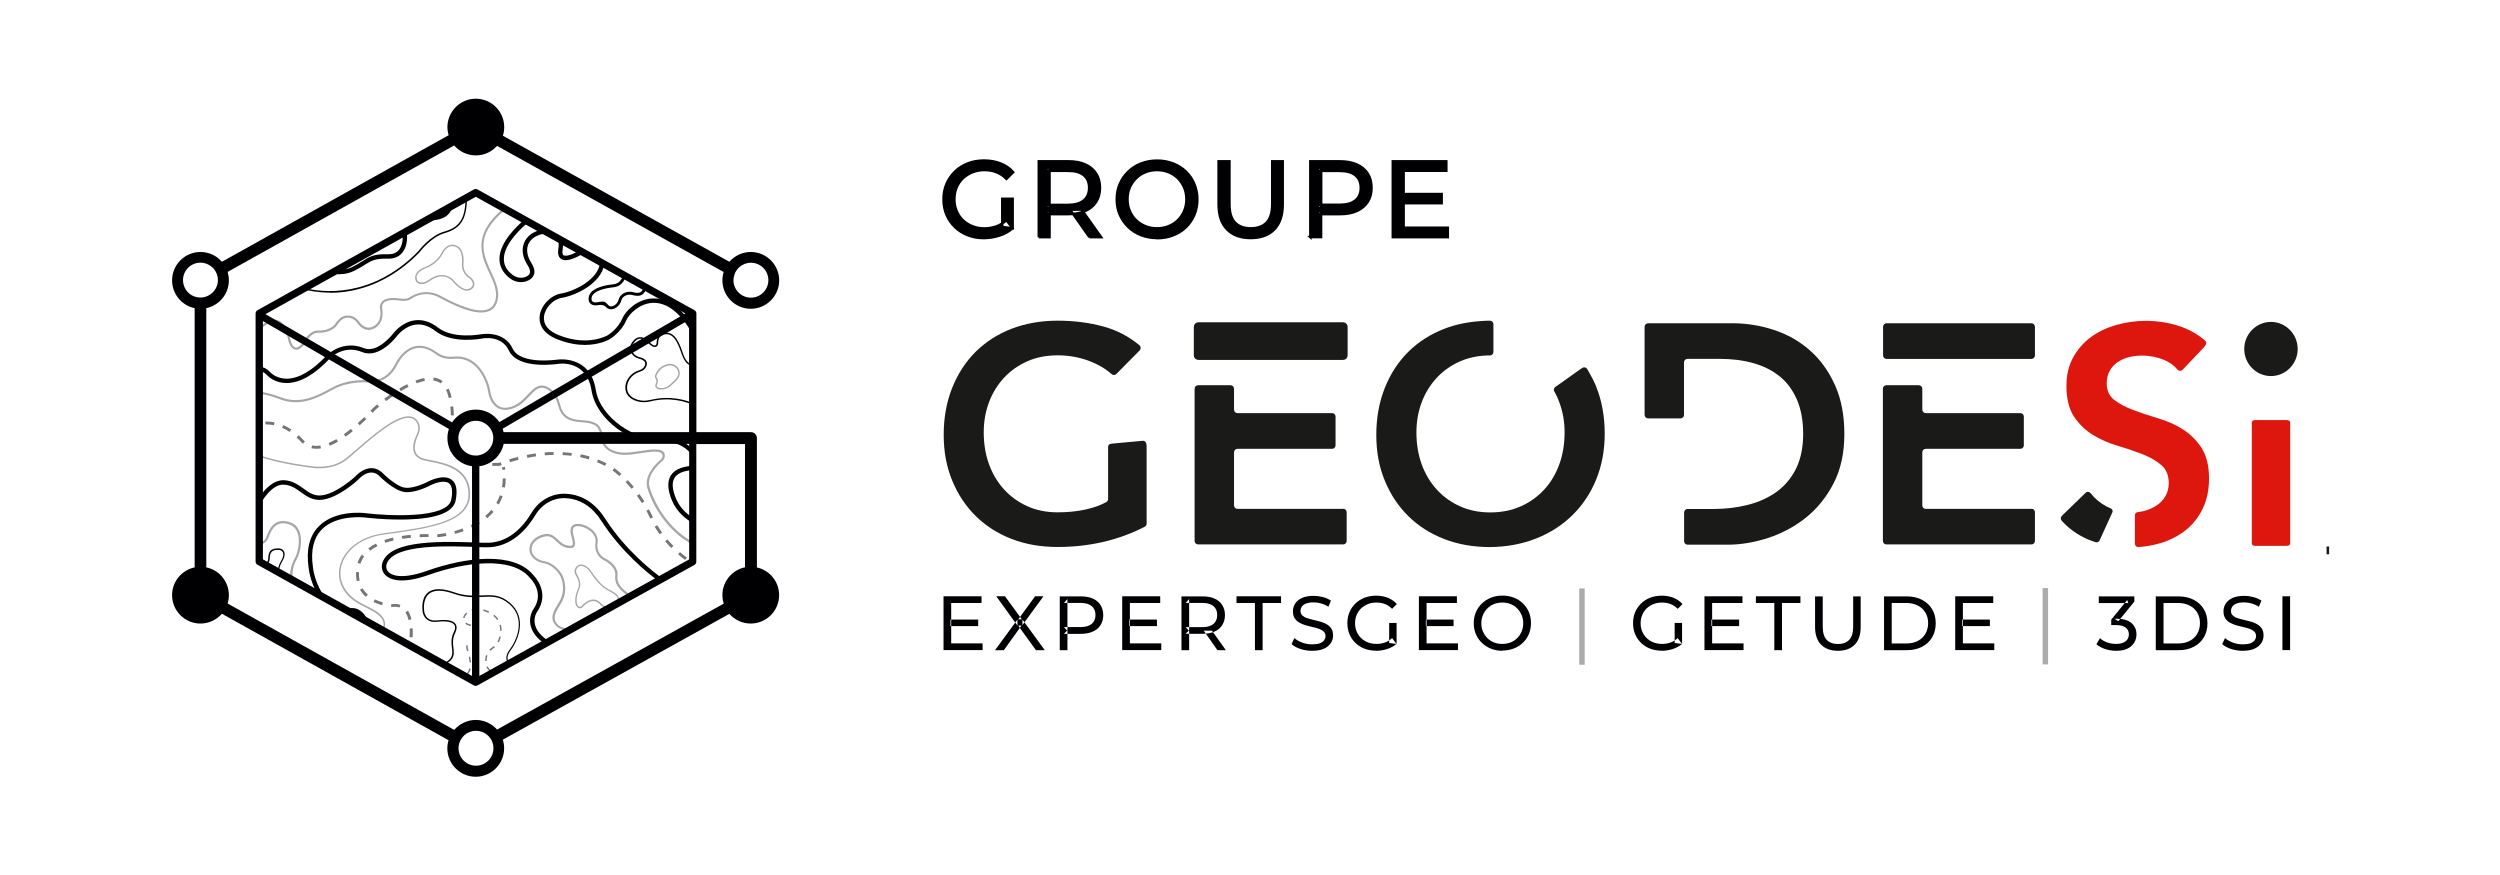 <?xml version="1.0" encoding="UTF-8"?>
<svg id="Plan_1" data-name="Plan 1" xmlns="http://www.w3.org/2000/svg" viewBox="0 0 283.46 99.21">
  <defs>
    <style>
      .cls-1, .cls-2, .cls-3, .cls-4, .cls-5, .cls-6, .cls-7, .cls-8 {
        fill-rule: evenodd;
      }

      .cls-1, .cls-4 {
        fill: #1a1a18;
      }

      .cls-9, .cls-5, .cls-6 {
        fill: #000003;
      }

      .cls-2 {
        fill: #757575;
      }

      .cls-3 {
        fill: #de170e;
      }

      .cls-4 {
        stroke-width: .22px;
      }

      .cls-4, .cls-5, .cls-10 {
        stroke-miterlimit: 10;
      }

      .cls-4, .cls-10 {
        stroke: #1a1a18;
      }

      .cls-5 {
        stroke: #000003;
        stroke-width: .28px;
      }

      .cls-10 {
        fill: none;
        stroke-width: .29px;
      }

      .cls-7 {
        fill: #000002;
      }

      .cls-11 {
        fill: #aaabab;
      }

      .cls-8 {
        fill: #a6a6a7;
      }
    </style>
  </defs>
  <path class="cls-7" d="M78.52,59.28c-.76-.43-1.79-1.22-2.34-2.56-.49-1.17-.53-2.1-.14-2.77.56-.94,1.79-1.07,2.38-1.14.04,0,.08-.01.11-.02v.51s-.04,0-.06,0c-.51.06-1.57.17-2,.9-.31.52-.25,1.31.17,2.32.44,1.06,1.23,1.75,1.88,2.17v.59h0ZM78.53,51.68c-.48-.67-1.61-1.78-3.68-1.52-2.93.38-7.23-2.42-7.78-5.89-.54-3.45-3.6-3.04-3.73-3.02-.19.03-4.61.7-5.65-1.52-.83-1.75-2.91-1.37-3-1.35-.14.03-3.39.65-5.31-.84-.75-.58-1.52-.83-2.26-.73-1.24.16-2.06,1.23-2.07,1.24-.08.11-2.02,2.68-3.98,1.87-2.08-.86-3.57.62-3.63.68-1.74,1.86-3.39,2.81-4.9,2.83-.01,0-.03,0-.04,0-1.22,0-1.97-.62-2.23-.9-.33-.34-.64-.46-.88-.48v-.5c.37.03.8.19,1.23.64.22.23.87.76,1.91.75,1.37-.02,2.9-.92,4.54-2.67.02-.02,1.78-1.78,4.18-.8,1.59.65,3.37-1.69,3.38-1.71.04-.05.95-1.24,2.4-1.44.89-.12,1.78.16,2.64.83,1.74,1.35,4.88.75,4.91.75.03,0,2.55-.48,3.55,1.63.89,1.88,5.08,1.24,5.12,1.24.04,0,3.69-.52,4.3,3.43.5,3.17,4.55,5.81,7.22,5.47,1.86-.24,3.06.54,3.75,1.26v.76Z"/>
  <path class="cls-8" d="M78.51,61.74c-2.82-1.52-4.5-4.33-5.11-6.4-.41-1.4.93-2.73,1.52-3.24.17-.14.24-.35.19-.53-.15-.54-1.33-.36-2.48-.18-.71.11-1.44.22-2.01.18-2.4-.16-2.49-1.86-2.49-1.88,0-.01-.03-1.18-.76-1.52-.47-.22-.89-.25-1.34-.28-.37-.03-.76-.05-1.21-.19-1.16-.35-1.4-1.22-1.58-1.86-.04-.15-.08-.29-.13-.41-.21-.53-.53-.95-.94-1.21-.92-.6-1.44-.06-2.15.7-.47.5-1.01,1.07-1.77,1.36-.72.27-1.34.26-1.84-.03-.86-.51-1.03-1.66-1.04-1.71-.18-1.38-1.35-4.13-3.88-3.86-1.39.15-2.13-.56-2.17-.59-.77-.56-1.53-.76-2.24-.59-1.14.28-1.82,1.41-2.06,1.89-1.16,2.32-3.32,1.98-3.35,1.98-.01,0-2.08-.23-4.02.85-1.78,1-3.71,1.9-5.91,1.05-.99-.38-1.83-.56-2.37-.64v-.25c.55.08,1.42.26,2.46.66,2.1.82,3.97-.06,5.7-1.03,2.02-1.13,4.1-.89,4.18-.88.09.01,2.01.31,3.09-1.84.25-.51.98-1.72,2.22-2.02.78-.19,1.61.03,2.46.64.02.02.72.66,1.98.53,2.71-.3,3.97,2.62,4.15,4.07,0,0,.17,1.08.92,1.53.43.25.98.26,1.62.01.71-.27,1.23-.82,1.68-1.3.7-.75,1.37-1.45,2.47-.74.45.3.81.76,1.04,1.33.05.13.09.28.14.44.17.62.38,1.38,1.41,1.69.42.13.79.15,1.15.18.47.03.91.06,1.43.3.88.41.91,1.69.91,1.74,0,.06.09,1.49,2.26,1.63.55.03,1.26-.07,1.96-.18,1.32-.2,2.56-.4,2.76.36.07.27-.03.58-.27.78-.56.47-1.81,1.72-1.44,2.98.13.45,1.32,4.21,4.87,6.18v.28Z"/>
  <path class="cls-2" d="M47.23,43.46l-.12-.31c.35-.13.69-.23,1-.29l.06.33c-.29.05-.61.15-.95.27h0ZM49.99,43.48c-.24-.18-.53-.29-.86-.34l.04-.33c.38.05.73.18,1.01.4l-.2.27h0ZM45.44,44.35l-.17-.29c.31-.19.61-.35.9-.5l.15.3c-.28.14-.58.31-.88.49h0ZM50.88,45.13c-.03-.11-.05-.21-.08-.32-.06-.22-.14-.42-.23-.6l.3-.15c.1.2.18.42.25.66.03.11.06.22.09.33l-.32.08h0ZM43.77,45.48l-.2-.27c.28-.21.56-.41.83-.6l.19.28c-.27.18-.54.38-.82.59h0ZM42.25,46.8l-.24-.23c.18-.19.29-.31.32-.35h.03s0-.02,0-.02c0,0,.15-.14.41-.35l.21.26c-.22.19-.37.31-.4.34-.04.04-.15.17-.32.35h0ZM51.12,47.11c0-.34-.03-.67-.06-1l.33-.04c.04.33.06.68.07,1.03h-.33ZM31.06,48.21c-.3-.06-.6-.09-.9-.09h-.07s0-.33,0-.33h.07c.32,0,.65.03.97.1l-.07.33h0ZM40.78,48.23l-.22-.25c.25-.22.49-.45.74-.69l.23.24c-.25.24-.5.48-.75.7h0ZM32.85,48.98c-.28-.19-.57-.35-.86-.47l.13-.31c.31.13.62.3.91.5l-.19.28h0ZM51.34,49.14l-.33-.03v-.13c.04-.28.07-.57.09-.88l.33.02c-.02.31-.05.61-.07.89v.13h-.01ZM39.18,49.51l-.19-.27c.26-.19.53-.39.8-.61l.21.26c-.27.22-.55.43-.82.62h0ZM34.35,50.31c-.06-.05-.11-.11-.17-.16-.18-.2-.37-.38-.55-.55l.22-.25c.19.17.39.37.58.57.05.05.09.1.14.14l-.22.25h0ZM37.39,50.54l-.13-.31c.28-.12.58-.27.89-.44l.17.29c-.32.19-.63.34-.93.46h0ZM35.87,50.88c-.19,0-.38-.02-.56-.06l.08-.32c.28.07.6.07.94.01l.06.33c-.18.03-.35.04-.52.04h0ZM51.1,51.2c-.11-.28-.16-.6-.16-1.02v-.04h.33v.04c0,.37.04.66.13.9l-.31.12h0ZM61.78,51.63l-.03-.33c.35-.03.69-.05,1.02-.05v.33c-.32,0-.66.02-1,.05h0ZM64.79,51.68c-.32-.04-.66-.07-1-.08l.02-.33c.35.02.69.05,1.02.09l-.04.33h0ZM59.79,51.91l-.06-.33c.34-.07.68-.12,1.01-.17l.05.33c-.33.05-.66.1-.99.17h0ZM66.75,52.08c-.31-.09-.64-.17-.97-.24l.07-.33c.34.07.68.15,1,.25l-.09.32h0ZM57.83,52.4l-.1-.32c.32-.1.65-.19.99-.27l.08.32c-.33.08-.65.17-.97.27h0ZM52.76,52.47c-.4-.11-.72-.25-.98-.42l.19-.28c.23.15.52.28.88.38l-.09.32h0ZM54.8,52.77c-.37-.02-.71-.06-1.02-.1l.04-.33c.3.04.63.07,1,.1l-.02.33h0ZM68.6,52.82c-.29-.15-.6-.29-.91-.41l.12-.31c.32.13.64.27.94.43l-.15.3h0ZM56.59,52.82c-.27,0-.53,0-.77,0v-.33c.24,0,.48,0,.74,0,.04-.01.11-.04.21-.08l.12.31c-.15.06-.23.09-.23.09h-.06ZM70.22,53.97c-.33-.29-.6-.51-.77-.63l.2-.27c.18.13.46.35.8.65l-.22.25h0ZM71.61,55.42c-.21-.26-.44-.51-.67-.75l.24-.23c.23.24.46.5.68.77l-.26.21h0ZM72.78,57.04c-.18-.28-.37-.56-.56-.83l.27-.2c.2.28.39.56.57.85l-.28.18h0ZM73.74,58.81l-.07-.15c-.12-.26-.25-.51-.38-.75l.29-.16c.13.25.27.51.39.77l.07.14-.3.14h0ZM74.79,60.58c-.2-.28-.39-.57-.56-.86l.29-.17c.17.28.36.57.55.84l-.27.19h0ZM76.12,62.14c-.24-.24-.47-.5-.7-.76l.25-.22c.22.25.44.5.68.74l-.24.24h0ZM77.68,63.49c-.27-.2-.54-.42-.8-.64l.22-.25c.25.22.52.43.78.62l-.2.27Z"/>
  <path class="cls-8" d="M43.36,71.47c.14-.34.17-.65.1-.93-.19-.77-1.12-1.23-2.01-1.68-.28-.14-.54-.27-.79-.41-1.67-.96-2.48-2.49-2.17-4.08.39-2,2.34-3.53,4.96-3.9l.53-.07c4.77-.66,9.27-1.29,9.14-4.51-.11-2.72-2.78-3.24-4.38-3.55-.37-.07-.68-.13-.9-.21-.43-.15-.73-.41-.88-.77-.28-.68.02-1.55.32-2.17.22-.46.19-1.01-.09-1.39-.18-.25-.42-.38-.73-.42-1.47-.16-4.05,2.06-5.92,3.69-.48.41-.89.77-1.24,1.05-1.65,1.31-3.91.93-3.93.92-.03,0-3.55-.41-6-1.27v-.18c2.44.87,5.99,1.28,6.03,1.28.03,0,2.21.38,3.8-.89.34-.27.75-.63,1.23-1.04,1.9-1.64,4.5-3.9,6.05-3.73.35.04.64.2.85.49.32.44.36,1.03.11,1.56-.23.48-.58,1.38-.31,2.03.13.31.39.54.78.67.21.07.52.13.88.2,1.64.32,4.4.85,4.51,3.7.13,3.37-4.44,4.01-9.29,4.68l-.53.07c-2.55.36-4.45,1.84-4.82,3.77-.3,1.52.49,2.98,2.09,3.9.24.14.5.27.78.41.93.46,1.89.94,2.1,1.79.08.32.04.67-.11,1.05l-.15-.08Z"/>
  <path class="cls-8" d="M33.58,39.65s-.09,0-.13-.01c-.59-.14-.79-1.13-.79-1.17,0-.02-.17-1.23-1.01-1.81-.69-.48-1.59.16-2.26.81v-.35c.71-.65,1.63-1.2,2.4-.67.93.65,1.1,1.92,1.11,1.98.05.24.25.88.6.97.24.05.55-.16.9-.62.01-.03.63-1.3,1.61-1.3,0,0,.02,0,.03,0,1.51.04,1.99-.77,2.01-.81,0,0,.16-.28.45-.54.3-.27.7-.4,1.11-.35.42.05.8.27,1.05.62.32.45.84.93,1.5.68,1.29-.5.94-2.02.93-2.08,0-.02-.1-.45.22-.8.35-.38,1.02-.5,2.01-.36.86.12,1.14-.13,1.14-.13.03-.02,1.59-1.2,3.51-.16,2.67,1.46,4.52,1.95,5.49,1.45.44-.22.69-.64.77-1.28.11-.88-.3-1.78-.74-2.73-.94-2.05-2-4.37,1.61-7.38l.23.13c-3.56,2.92-2.57,5.06-1.62,7.14.45.98.88,1.92.76,2.86-.09.72-.39,1.22-.9,1.48-1.06.54-2.93.07-5.72-1.46-1.77-.97-3.17.08-3.23.13-.02.02-.36.33-1.34.19-1.12-.16-1.59.06-1.79.28-.23.25-.16.57-.16.58,0,.02.42,1.8-1.08,2.38-.64.25-1.27-.02-1.8-.77-.2-.29-.52-.48-.87-.52-.34-.04-.66.06-.91.29-.26.23-.4.47-.4.48-.02.04-.57.97-2.23.93,0,0-.01,0-.02,0-.82,0-1.39,1.17-1.4,1.18-.38.5-.72.75-1.03.75Z"/>
  <path class="cls-6" d="M37.43,33.18c-1.38,0-2.47-.23-3.1-.39l.21-.12c1.96.48,7.58,1.22,12.87-4.16.05-.06,1.34-1.8,2.96-2.25,1.88-.53,2.37-1.63,2.42-3.77l.17-.09c-.05,2.26-.55,3.47-2.54,4.03-1.56.44-2.86,2.18-2.87,2.2-3.45,3.52-7.02,4.41-9.4,4.55-.25.01-.49.02-.72.02Z"/>
  <path class="cls-7" d="M38.53,31.1c-.37,0-.69-.05-.97-.12l.71-.4c.5.04,1.11-.02,1.72-.33.46-.23.8-.45,1.1-.64.79-.5,1.32-.84,2.91-.78.52.01.92-.14,1.21-.47.36-.41.51-1.09.43-1.9l.47-.26c.15,1.05-.04,1.92-.53,2.49-.38.44-.94.66-1.6.64-1.44-.05-1.89.24-2.63.7-.31.2-.66.42-1.15.66-.6.3-1.18.4-1.69.4h0ZM49.23,24.46c.42-.05.88-.17,1.2-.47.11-.1.19-.21.26-.34l.62-.35c-.06.43-.24.78-.54,1.06-.73.68-1.96.65-2.44.6l.9-.5Z"/>
  <path class="cls-7" d="M66.33,39.11c-.88,0-1.94-.16-3.14-.64-1.91-.76-2.07-1.98-2-2.63.13-1.2,1.25-2.37,2.43-2.56,1.42-.23,4.27-1.55,4.43-3.58l.47.26c-.36,2.2-3.27,3.56-4.83,3.81-.96.15-1.9,1.14-2.01,2.12-.1.9.48,1.63,1.68,2.11,3.31,1.33,5.51.03,5.53.02.01,0,1.16-.7,1.65-1.87.38-.91,1.7-2.22,3.42-2.31,1.18-.06,2.89.45,4.56,3.06v.98c-1.33-2.4-2.9-3.62-4.53-3.54-1.49.08-2.66,1.24-2.99,2-.56,1.32-1.8,2.08-1.86,2.11-.06.04-1.11.66-2.84.66h0ZM66.26,28.7c-.08.04-.17.08-.25.12-1.15.66-1.95.84-2.39.54-.29-.2-.4-.57-.32-1.1.08-.51.06-.93-.05-1.24l.58.32c.03.29.02.62-.04.99-.03.18-.05.51.1.61.2.13.78.06,1.83-.54l.53.29h0ZM62.2,26.44l-.74-.41c-.88.18-1.56.61-1.92,1.26-.45.8-.35,1.81.27,2.76.24.37.33.68.27.9-.04.16-.17.29-.38.4-.5.25-1.13.17-1.61-.21-.66-.51-.97-1.1-.96-1.8.02-1.74,2.09-3.58,2.8-4.17l-.47-.26c-.87.73-2.81,2.57-2.83,4.42-.01.85.38,1.59,1.15,2.2.63.5,1.47.6,2.14.26.34-.17.55-.41.64-.71.1-.37-.01-.81-.33-1.3-.51-.79-.6-1.61-.25-2.25.37-.65,1.18-1.04,2.22-1.09Z"/>
  <path class="cls-6" d="M69.28,35.07c-.21,0-.4-.08-.54-.23q-.32-.36-.96-.24c-.7.13-.97-.27-1.02-.49-.07-.32,0-.61.18-.87.51-.7,1.85-.93,2.61-1.01.72-.07,1-.65,1.11-1.08l.3.17c-.17.56-.57,1.17-1.38,1.25-1.19.12-2.06.44-2.37.87-.13.18-.17.38-.12.6,0,.03.1.33.64.23.77-.14.86-.12,1.27.35.13.15.32.13.43.1.28-.07.6-.32.71-.75.08-.29.26-.53.54-.7.34-.2.77-.25,1.17-.13.33.1.65.08.8-.03.16-.12.25-.28.26-.45,0-.09-.01-.19-.05-.29l.38.21s0,.06,0,.09c-.01.28-.15.52-.39.71-.36.27-.93.13-1.1.08-.32-.09-.65-.06-.91.1-.2.12-.33.29-.39.5-.15.56-.59.9-.96.98-.08.02-.15.03-.22.03Z"/>
  <path class="cls-8" d="M50.09,31.18c.86,0,1.36.61,1.36.62,0,.01.96,1.18,1.64.97.3-.09.48-.26.51-.49.04-.26-.12-.54-.4-.74-.97-.66-.83-1.63-.82-1.67,0-.01.18-1.49-.68-1.87-.9-.4-1.41.59-1.43.63-.02.04-.51,1.21-2.03,1.8-.53.21-.85.47-.96.79-.11.3.03.56.04.58.01.02.13.18.38.23.27.05.59-.06.95-.32.55-.4,1.03-.53,1.44-.53h0ZM52.93,32.96c-.74,0-1.57-1.01-1.61-1.06-.04-.05-.99-1.2-2.58-.05-.4.29-.77.41-1.08.35-.33-.06-.48-.29-.49-.3h0s-.19-.33-.05-.72c.13-.37.48-.67,1.06-.89,1.45-.57,1.93-1.7,1.94-1.72,0-.02.6-1.18,1.65-.72.97.43.79,1.98.78,2.05,0,.04-.13.91.75,1.51.34.23.53.58.48.9-.04.29-.27.52-.63.63-.07.02-.14.03-.21.03Z"/>
  <path class="cls-7" d="M41.03,70.17c-.12-.2-.28-.39-.51-.54-.26-.18-.51-.2-.78-.18l-.75-.42c.13,0,.25-.02.38-.04.43-.06.91-.13,1.43.22.56.37.82.92.94,1.35l-.71-.4h0ZM36.03,67.39c-.89-1.46-1.03-2.95-1.04-3.04-.29-2.01.09-3.58,1.14-4.66,1.86-1.91,5.12-1.53,5.26-1.51,2.58.32,9.36.67,9.78-1.54.13-.66.18-1.51-.27-1.85-.55-.41-1.68.02-2.07.22-.06.04-1.7.92-2.93.78-1.25-.14-2.88-1.81-2.95-1.88-.29-.24-.6-.36-.95-.33-.76.06-1.4.81-1.4.82-.11.11-2.28,2.09-4.13,2.27-1.02.09-1.7-.39-2.35-.86-.58-.42-1.12-.81-1.93-.86-1.34-.08-2.46,1.78-2.83,2.47v-.98c.6-.9,1.61-2.05,2.86-1.99.95.05,1.62.53,2.2.95.63.46,1.18.85,2.01.77,1.68-.16,3.8-2.09,3.82-2.11,0-.01.75-.89,1.72-.97.48-.04.93.12,1.33.46.03.03,1.59,1.64,2.66,1.75,1.08.12,2.63-.72,2.65-.73.07-.04,1.69-.86,2.6-.18.53.39.68,1.18.46,2.34-.26,1.34-2.1,2.07-5.48,2.17-2.43.07-4.84-.22-4.86-.23-.03,0-3.16-.36-4.85,1.37-.93.96-1.27,2.38-1,4.25,0,.04.21,2.13,1.6,3.69l-1.06-.59Z"/>
  <path class="cls-8" d="M32.95,65.67c-.1-.49-.11-1.35.5-2.42.28-.5.66-1.91.26-2.91-.19-.46-.53-.77-1-.91-1.49-.44-1.95.72-2.22,1.4-.04.1-.08.19-.11.26-.24.5-.69.66-1.01.71v-.25c.26-.04.6-.18.79-.57.03-.06.06-.15.1-.25.26-.67.81-2.05,2.52-1.55.55.16.95.52,1.16,1.05.44,1.08.03,2.59-.27,3.13-.67,1.19-.52,2.1-.41,2.47l-.3-.17Z"/>
  <path class="cls-6" d="M31.52,64.88c-.05-.32.03-.75.42-1.42.2-.34.24-.67.1-.89-.1-.15-.27-.23-.48-.22-.03,0-.06,0-.1,0-.32.01-.85.03-.87.89,0,.37-.12.62-.33.75-.07.04-.14.06-.21.07l-.31-.17c.14.03.3.03.43-.05.16-.09.24-.3.25-.61.02-1.01.7-1.04,1.03-1.05.03,0,.07,0,.09,0,.26-.02.5.09.63.29.17.27.13.66-.1,1.06-.44.74-.47,1.15-.36,1.45l-.2-.11Z"/>
  <path class="cls-2" d="M56.96,53.28c-.01-.1-.02-.19-.04-.29l.33-.05c.02.1.03.2.04.3l-.33.04h0ZM46.57,73.26l.09.05v-.04s-.09-.01-.09-.01h0ZM57.25,55.28l-.33-.06c.05-.31.08-.63.09-.97h.33c0,.35-.04.7-.09,1.02h0ZM56.56,57.2l-.29-.17c.16-.28.3-.57.41-.87l.31.11c-.12.32-.26.64-.43.93h0ZM55.23,58.76l-.21-.26c.25-.21.49-.44.69-.68l.25.22c-.22.25-.46.49-.73.72h0ZM53.51,59.85l-.14-.3c.3-.14.59-.3.86-.47l.18.28c-.28.17-.58.34-.9.49h0ZM51.6,60.54l-.09-.32c.32-.09.64-.19.94-.3l.11.31c-.31.11-.64.22-.97.3h0ZM47.59,60.91v-.33c.33-.02.65-.02.93-.02h.07v.33h-.07c-.27,0-.58,0-.93.02h0ZM49.6,60.91l-.03-.33c.13-.01.48-.05.98-.14l.06.33c-.51.1-.88.13-1.01.14h0ZM45.61,61.1l-.05-.33c.32-.05.66-.09,1-.12l.03.33c-.34.03-.67.07-.98.12h0ZM43.69,61.55l-.11-.32c.31-.1.64-.2.98-.28l.07.33c-.33.08-.65.17-.95.27h0ZM41.96,62.43l-.2-.26c.26-.2.55-.38.88-.54l.15.3c-.31.15-.58.32-.82.51h0ZM40.86,63.93l-.32-.1c.1-.33.26-.65.48-.93l.27.2c-.19.26-.33.54-.43.83h0ZM40.45,65.9c-.05-.25-.08-.51-.08-.79,0-.08,0-.16,0-.25l.33.02c0,.08,0,.16,0,.23,0,.25.02.49.07.72l-.33.07h0ZM41.49,67.68c-.27-.24-.5-.51-.67-.81l.29-.17c.16.27.36.51.6.72l-.22.25h0ZM43.32,68.62c-.35-.1-.67-.22-.97-.36l.15-.3c.28.14.58.25.91.34l-.09.32h0ZM45.29,68.88c-.23-.08-.49-.1-.79-.06-.03,0-.08,0-.16,0l.03-.33c.07,0,.12,0,.12.01.08-.01.18-.02.28-.02.23,0,.44.03.63.1l-.11.32h0ZM46.32,70.3c-.08-.35-.2-.64-.35-.87l.28-.19c.17.26.31.59.4.98l-.32.08h0ZM46.77,72.26l-.33-.02c.01-.19.02-.38.02-.58,0-.13,0-.27,0-.4l.33-.02c0,.14.01.28.01.42,0,.2,0,.4-.02.6Z"/>
  <path class="cls-6" d="M78.53,45.89c-.62-.28-2.45-.95-4.78-.38-.66.16-1.29.11-1.83-.13-.73-.32-1.08-.89-1.01-1.62.09-.82.71-1.52,1.6-1.79.29-.09.49-.26.6-.52.06-.16.06-.29,0-.4-.11-.21-.4-.31-.62-.37-.41-.1-.74-.34-.91-.66-.19-.35-.28-.89.35-1.51,0,0,.25-.27.65-.28.32-.02.64.15.96.48.26.26.47.42.64.46.06.01.12,0,.17-.04.06-.04.09-.11.09-.18,0-.31.06-1.03.72-1.18,1.02-.23,1.64.38,2.23,2.17.31.96.67,1.24.91,1.31.09.03.18.02.25.01v.17c-.09.01-.18.01-.29-.02-.41-.12-.75-.6-1.02-1.42-.64-1.94-1.28-2.23-2.03-2.06-.54.12-.59.75-.59,1.02,0,.12-.06.24-.15.32-.09.07-.21.09-.32.07-.2-.05-.44-.22-.72-.51-.28-.28-.55-.43-.82-.43h-.01c-.32,0-.53.22-.53.23-.45.44-.56.88-.32,1.31.15.28.45.49.81.57.26.06.6.19.73.46.08.16.08.34,0,.54-.12.31-.36.52-.7.62-.82.25-1.4.89-1.48,1.64-.07.67.24,1.16.91,1.45.51.23,1.11.27,1.73.12,2.3-.55,4.12.06,4.82.37v.18Z"/>
  <path class="cls-8" d="M75.87,41.44c-.49.07-1.13.34-1.44,1.18-.04.1.03.2.06.23.1.13.18.37,0,.77-.05.12-.03.21.07.28.29.19.99.11,1.33-.23.08-.08.18-.17.28-.26.22-.2.47-.42.62-.67.17-.29.15-.63-.04-.91-.2-.29-.54-.44-.88-.39h0ZM74.99,44.17c-.21,0-.4-.04-.52-.13-.17-.11-.22-.29-.13-.49.11-.26.12-.46.01-.6-.1-.12-.12-.27-.08-.39.33-.92,1.03-1.21,1.57-1.29.41-.06.81.12,1.05.46.23.34.24.74.05,1.09-.16.28-.42.51-.65.71-.1.09-.2.17-.27.25-.25.25-.66.38-1.02.38Z"/>
  <path class="cls-7" d="M61.78,73.01c-.9-.62-1.44-1.32-1.62-2.1-.23-1.02.28-1.77.3-1.8,1.35-1.92-.29-3.5-.36-3.57l-.02-.02c-2.06-2.52-7.46-1.76-11.46-.34-3.18,1.13-4.45.5-4.92.03-.39-.39-.51-.94-.32-1.46.94-2.62,6.97-2.38,11.38-2.21h.24c2.61.11,4.31-1.79,5.28-3.41.86-1.43,2.37-2.25,3.97-2.14,1.78.12,3.25,1.07,4.37,2.82,2.32,3.62,5.47,6.05,6.49,6.78l-.48.27c-1.2-.89-4.19-3.29-6.43-6.78-1.03-1.61-2.37-2.48-3.99-2.59-1.4-.1-2.74.63-3.5,1.9-.85,1.42-2.71,3.79-5.73,3.66h-.24c-4.01-.17-10.07-.4-10.89,1.87-.12.34-.05.69.2.94.31.31,1.37.93,4.4-.15,4.35-1.54,9.78-2.22,12.01.48.18.18,1.95,2.02.42,4.21-.02.02-.41.61-.22,1.41.16.7.71,1.35,1.62,1.92l-.49.27Z"/>
  <path class="cls-8" d="M64.5,71.49c-.55-.03-1.12-.16-1.48-.56-.77-.84-.22-1.71.21-2.4.07-.11.13-.21.19-.31.85-1.46.13-2.88.12-2.89,0-.01-.66-1.25-1.88-1.47-.97-.18-1.61-.78-1.63-1.55-.03-.79.6-1.47,1.59-1.72.81-.2,1.22.2,1.62.58.35.33.7.68,1.35.71.16,0,.26-.02.31-.08.11-.13.02-.48-.07-.81-.12-.46-.26-.98,0-1.32.29-.38.99-.32,1.55-.08.72.3,1.52.99,1.38,1.94-.19,1.3.78,1.75.82,1.77.06.03,1.58.7,1.43,2.03-.12,1.04.97,1.82,1.63,2.19l-.26.14c-.72-.42-1.76-1.24-1.62-2.36.13-1.14-1.27-1.76-1.28-1.77-.01,0-1.19-.54-.96-2.03.12-.81-.59-1.41-1.23-1.67-.55-.23-1.08-.23-1.25,0-.18.24-.06.7.04,1.11.11.41.21.81.02,1.04-.1.13-.28.18-.52.17-.73-.04-1.14-.44-1.51-.78-.4-.39-.72-.69-1.39-.52-.88.22-1.43.8-1.4,1.47.02.64.58,1.16,1.43,1.31,1.34.24,2.03,1.55,2.06,1.6.03.06.79,1.56-.13,3.14-.06.1-.13.21-.19.32-.43.69-.88,1.4-.24,2.1.41.44,1.15.51,1.76.48l-.46.26Z"/>
  <path class="cls-8" d="M67.26,67.97c.33,0,.64.15.91.45.28.3.62.45.95.42.3-.03.57-.23.76-.54.13-.22.17-.38.13-.52-.07-.23-.38-.47-1.12-.85-.88-.45-1.66-1.58-1.96-2.04-.16-.24-.35-.44-.57-.57-.11-.06-.21-.11-.31-.14-.23-.07-.45.01-.6.2-.16.21-.18.48-.05.7.28.47.55,1.14.29,1.7-.35.76-.47,1.74-.05,1.99.09.06.22.03.29-.05.24-.27.74-.74,1.31-.74,0,0,0,0,.01,0h0ZM68.96,69.01c-.32-.02-.65-.19-.91-.47-.24-.26-.51-.39-.79-.39,0,0,0,0-.01,0-.53,0-1.01.48-1.19.69-.13.15-.34.18-.5.08-.52-.32-.39-1.37-.01-2.2.23-.49-.03-1.11-.29-1.54-.17-.28-.14-.63.06-.89.19-.25.49-.34.78-.26.11.03.23.09.35.16.24.15.45.35.62.62.29.45,1.05,1.55,1.89,1.98.81.41,1.12.66,1.2.96.05.18,0,.38-.15.65,0,.02-.02.03-.03.05l-1.03.58Z"/>
  <path class="cls-6" d="M57.68,75.3c-.1-.12-.18-.26-.23-.42-.1-.37,0-.78.33-1.21.87-1.16,1.84-3.55-.02-5.17-1.07-.93-2-.88-3.09-.82-.89.05-1.9.1-3.19-.35-1.33-.47-2.29-.47-2.85.01-.76.65-.53,1.96-.53,1.98,0,.01.05.49.42.79.26.21.6.28,1.04.23.76-.09,1.74-.1,2.09.41.18.26.16.61-.05,1.04-.31.62-.25,1.16-.19,1.64.09.72.17,1.36-1.05,1.95l-.18-.1c1.22-.55,1.15-1.11,1.06-1.84-.06-.5-.13-1.07.2-1.73.19-.37.21-.66.07-.87-.23-.33-.94-.46-1.94-.34-.48.06-.87-.03-1.17-.27-.43-.34-.48-.87-.48-.9,0-.05-.25-1.42.58-2.13.61-.52,1.62-.53,3.01-.04,1.25.44,2.25.39,3.12.35,1.12-.06,2.09-.11,3.21.86,1.95,1.7.94,4.19.04,5.39-.29.39-.39.74-.3,1.06.04.15.12.28.21.38l-.15.08Z"/>
  <path class="cls-2" d="M53.52,69.24l-.06-.16c.2-.07.41-.1.63-.1h.05s0,.17,0,.17h-.05c-.21,0-.4.03-.58.09h0ZM55.39,69.49c-.21-.1-.41-.18-.61-.24l.05-.16c.2.06.42.14.63.25l-.07.15h0ZM52.67,70.08l-.16-.03c.03-.17.11-.3.11-.3,0,0,.08-.14.25-.3l.11.12c-.15.14-.22.27-.22.27,0,0-.06.11-.09.25h0ZM56.37,70.3c-.12-.17-.26-.33-.43-.47l.1-.13c.18.15.34.32.47.51l-.14.09h0ZM53.39,71s-.04-.01-.07-.02c-.24-.06-.43-.15-.57-.26l.11-.13c.12.1.29.17.5.22.03,0,.05.01.07.02l-.05.16h0ZM56.88,71.52h-.17v-.02c0-.21-.03-.42-.08-.62l.16-.04c.06.21.09.43.09.66v.02h0ZM54.14,71.88c-.02-.2-.1-.4-.24-.56l.13-.11c.16.18.26.41.28.65h-.17ZM56.55,72.84l-.15-.08c.07-.12.16-.32.23-.6l.16.04c-.07.3-.17.51-.24.64h0ZM53.54,72.94l-.04-.16c.21-.05.38-.16.5-.32l.14.1c-.14.2-.35.33-.6.39h0ZM55.6,73.79l-.12-.12c.1-.1.21-.18.31-.26.07-.05.14-.11.21-.16l.11.13c-.07.06-.14.11-.21.17-.11.08-.21.16-.3.25h0ZM52.98,73.85c-.03-.09-.05-.14-.05-.14,0,0-.07-.16-.07-.34,0-.08.01-.16.04-.23l.15.06s-.03.1-.03.16c0,.15.06.27.06.28,0,0,.02.06.05.15l-.16.05h0ZM55.18,74.95h-.17c0-.27.04-.49.1-.68l.16.05c-.06.18-.09.38-.09.63h0ZM53.24,75.13c-.01-.2-.04-.42-.09-.65l.16-.04c.05.24.08.46.1.67h-.17ZM55.59,76.16c-.2-.15-.35-.33-.45-.54l.15-.07c.09.18.22.34.4.47l-.1.13h0ZM53.06,76.44l-.12-.11c.13-.14.22-.33.27-.56l.16.04c-.06.25-.16.47-.31.63Z"/>
  <path class="cls-6" d="M51.99,84.84c0,1.09.89,1.98,1.98,1.98-1.09,0-1.98-.89-1.98-1.98Z"/>
  <path class="cls-6" d="M53.97,82.86c-1.09,0-1.98.89-1.98,1.98,0-1.09.89-1.98,1.98-1.98Z"/>
  <path class="cls-6" d="M53.97,82.86c1.09,0,1.98.89,1.98,1.98,0-1.09-.89-1.98-1.98-1.98Z"/>
  <path class="cls-6" d="M53.97,86.82c-1.09,0-1.98-.89-1.98-1.98,0-.1,0-.2.02-.29h0c.07-.46.3-.87.63-1.18h0c.35-.32.82-.51,1.33-.51s.93.18,1.28.47h0c.26.22.46.5.58.82,0,0,0,0,0,0,.04.11.07.22.09.33h0c.02.12.03.23.03.36,0,1.09-.89,1.98-1.98,1.98h0ZM23.1,33.71s-.02,0-.03,0c-.11.02-.21.03-.33.03s-.22-.01-.33-.03c0,0-.02,0-.03,0-.11-.02-.21-.05-.31-.08-.77-.27-1.32-1.01-1.32-1.87,0-1.09.89-1.98,1.98-1.98.5,0,.96.19,1.31.5.25.22.44.5.55.81,0,0,0,0,0,0,.04.11.07.22.09.33.02.11.03.22.03.33,0,.86-.55,1.59-1.32,1.87-.1.04-.2.06-.31.08h0ZM83.2,31.44c.02-.11.05-.22.08-.33,0,0,0,0,0,0,.11-.32.3-.6.55-.82.35-.31.81-.5,1.31-.5,1.09,0,1.98.89,1.98,1.98s-.89,1.98-1.98,1.98-1.98-.89-1.98-1.98c0-.11.01-.22.03-.32h0ZM78.13,63.43l-23.78,13.21v-23.78c1.37-.17,2.47-1.2,2.76-2.53h21.03v13.1h0ZM29.81,36.41l21.09,12.23c-.11.32-.17.67-.17,1.03,0,1.63,1.22,2.98,2.79,3.19v23.78l-23.71-13.22v-27.01h0ZM53.93,22.32l-23.83,13.3,21.16,12.27c.58-.87,1.57-1.45,2.69-1.45s2.09.57,2.67,1.42l21.09-12.32-23.77-13.23h0ZM78.13,49h-21.03c-.03-.13-.07-.26-.11-.39l21.14-12.35v12.74h0ZM54.29,51.62c.71-.13,1.29-.63,1.53-1.3.03-.1.06-.19.08-.29,0-.01,0-.03,0-.04.02-.1.03-.21.03-.32h0s0,0,0,0c0-.07,0-.13-.01-.2,0,0,0-.01,0-.02,0-.06-.02-.12-.03-.18,0,0,0,0,0,0-.02-.09-.04-.17-.07-.25,0,0,0,0,0,0-.03-.09-.07-.17-.11-.25,0,0,0-.02-.02-.03-.34-.61-.99-1.03-1.73-1.03-.67,0-1.26.33-1.62.84-.03.05-.07.1-.1.15,0,0,0,.01-.01.02-.03.06-.06.12-.09.18,0,0,0,0,0,0-.06.13-.1.26-.13.4-.02.12-.04.25-.04.38,0,.94.66,1.73,1.55,1.93.06.01.13.03.2.03,0,0,.01,0,.02,0,.06,0,.13.01.2.01,0,0,.02,0,.02,0,.1,0,.19,0,.29-.02.02,0,.04,0,.06,0h0ZM85.82,64.31v-14.64c0-.37-.3-.67-.67-.67h-6.19v-13.46c0-.15-.08-.29-.21-.36l-24.61-13.7c-.13-.07-.28-.07-.41,0l-24.54,13.7c-.13.07-.21.21-.21.36v.34l-.02.04h.02v27.75c0,.15.08.29.21.36l24.54,13.69c.06.03.13.05.2.05s.14-.02.2-.05l24.61-13.67c.13-.07.21-.21.21-.36v-13.34h5.52v13.97c-1.46.31-2.56,1.6-2.56,3.15,0,.34.05.66.15.97l-25.7,14.28c-.59-.66-1.45-1.09-2.41-1.09s-1.86.44-2.45,1.13l-25.69-14.33c.09-.3.14-.62.14-.95,0-1.55-1.1-2.85-2.56-3.15v-29.39c1.46-.31,2.56-1.6,2.56-3.15,0-.33-.05-.65-.14-.96l25.69-14.34c.59.69,1.47,1.13,2.45,1.13s1.81-.42,2.41-1.08l25.69,14.3c-.09.3-.14.62-.14.95,0,1.78,1.45,3.22,3.22,3.22s3.22-1.45,3.22-3.22-1.45-3.22-3.22-3.22c-.97,0-1.84.43-2.43,1.11l-25.68-14.29c.1-.31.15-.64.15-.98,0-1.78-1.45-3.22-3.22-3.22s-3.22,1.45-3.22,3.22c0,.32.05.63.14.92l-25.71,14.35c-.59-.68-1.46-1.11-2.43-1.11-1.78,0-3.22,1.45-3.22,3.22,0,1.55,1.1,2.85,2.56,3.15v29.39c-1.46.31-2.56,1.6-2.56,3.15,0,1.78,1.45,3.22,3.22,3.22.97,0,1.83-.43,2.43-1.11l25.7,14.34c-.09.29-.14.6-.14.92,0,1.78,1.45,3.22,3.22,3.22s3.22-1.45,3.22-3.22c0-.34-.05-.67-.15-.98l25.69-14.27c.59.67,1.45,1.1,2.42,1.1,1.78,0,3.22-1.45,3.22-3.22,0-1.55-1.1-2.85-2.56-3.15Z"/>
  <path class="cls-8" d="M53.52,51.6c.06.01.13.03.2.03-.07,0-.13-.02-.2-.03Z"/>
  <path class="cls-8" d="M53.93,51.65c-.07,0-.13,0-.2-.01.06,0,.13.01.2.01Z"/>
  <path class="cls-8" d="M52.01,49.29c.06-.28.17-.54.33-.77-.16.23-.28.49-.33.77Z"/>
  <path class="cls-8" d="M55.88,49.22c-.01-.05-.03-.11-.04-.16.02.05.03.11.04.16Z"/>
  <path class="cls-8" d="M55.75,48.83c-.03-.05-.05-.11-.08-.16.03.05.06.1.08.16Z"/>
  <path class="cls-8" d="M55.82,49.02c-.02-.05-.04-.1-.06-.15.02.05.04.1.06.15Z"/>
  <path class="cls-8" d="M55.55,48.5c.04.05.07.1.1.16-.03-.05-.07-.11-.1-.16Z"/>
  <g>
    <line class="cls-10" x1="263.94" y1="62.85" x2="263.94" y2="61.96"/>
    <path class="cls-1" d="M208.05,43.65c-.71-1.57-1.65-2.88-2.83-3.92-1.18-1.04-2.54-1.81-4.08-2.32-1.54-.51-3.13-.76-4.78-.76h-9.49c-.22,0-.4.18-.4.4v9.99c0,.22.18.4.4.4h3.67c.22,0,.4-.18.4-.4v-5.95c0-.22.18-.4.4-.4h3.68c1.37,0,2.63.16,3.77.48,1.15.32,2.14.82,2.98,1.49.84.67,1.49,1.55,1.97,2.64.47,1.09.71,2.39.71,3.9s-.27,2.84-.8,3.92c-.53,1.07-1.26,1.95-2.18,2.62-.92.67-2,1.17-3.24,1.49-1.24.32-2.56.48-3.95.48h-2.93c-.22,0-.4.18-.4.4v3.25c0,.22.18.4.4.4h4.49c1.51,0,3.05-.25,4.62-.76,1.57-.51,3-1.28,4.29-2.3,1.29-1.03,2.34-2.33,3.15-3.9.81-1.57,1.22-3.43,1.22-5.58s-.35-3.97-1.06-5.55Z"/>
    <path class="cls-1" d="M180.99,43.85c-.21-.52-.46-1-.72-1.47-.11-.19-.21-.39-.33-.57-.12-.17-.35-.21-.52-.1l-.2.13-.71.5-1.26.9h0s-.91.64-.91.64c0,0,0,0-.01.01-.16.13-.2.36-.08.53.26.44.36.69.55,1.19.4,1.06.6,2.2.6,3.42,0,1.31-.2,2.52-.6,3.62-.4,1.1-.97,2.06-1.71,2.86-.74.8-1.62,1.44-2.66,1.9-1.03.46-2.19.69-3.45.69s-2.41-.23-3.43-.69c-1.02-.46-1.9-1.09-2.64-1.9-.74-.81-1.31-1.76-1.71-2.86-.4-1.1-.6-2.31-.6-3.62,0-1.22.2-2.36.6-3.42.4-1.06.97-1.98,1.71-2.78.74-.79,1.62-1.41,2.64-1.86,1.01-.44,2.15-.67,3.4-.67h0s0,0,0,0c.21,0,.37-.17.38-.38,0,0,0,0,0,0v-.64h0v-1.89s0-.64,0-.64c0-.21-.17-.38-.38-.39h0c-.38,0-.75.02-1.11.05-1.46.1-2.82.38-4.08.87-1.58.61-2.93,1.48-4.07,2.6-1.14,1.13-2.03,2.49-2.67,4.09-.64,1.6-.97,3.38-.97,5.33s.32,3.65.97,5.21c.64,1.56,1.53,2.9,2.67,4.02,1.14,1.12,2.49,1.98,4.07,2.59,1.57.61,3.31.91,5.19.91,1.91-.02,3.66-.35,5.24-.98,1.59-.63,2.95-1.51,4.1-2.64,1.15-1.13,2.05-2.47,2.69-4.04.64-1.56.97-3.3.97-5.21s-.32-3.73-.97-5.31Z"/>
    <path class="cls-1" d="M129.95,50.27s0-.02,0-.03c-.02-.06-.04-.08-.04-.08h0c-.07-.12-.21-.2-.36-.18l-3.56.33c-.19.02-.35.16-.35.34t0,.08v.77s0,5.08,0,5.08c0,.14-.08.28-.2.35-.71.38-1.51.66-2.4.85-.98.21-2.02.31-3.12.31-1.26,0-2.41-.23-3.43-.69-1.02-.46-1.9-1.09-2.64-1.9-.74-.81-1.31-1.76-1.71-2.86-.4-1.1-.6-2.31-.6-3.62,0-1.22.2-2.36.6-3.42.4-1.06.97-1.98,1.71-2.78.74-.79,1.62-1.41,2.64-1.86,1.02-.45,2.17-.67,3.43-.67s2.42.21,3.54.62c.99.37,1.85.87,2.58,1.51.15.14.38.13.53-.01l2.65-2.68c.16-.16.15-.43-.02-.58-1.21-1-2.56-1.71-4.06-2.12-1.63-.45-3.38-.67-5.24-.67s-3.62.31-5.19.91c-1.58.61-2.93,1.48-4.07,2.6-1.14,1.13-2.03,2.49-2.67,4.09-.64,1.6-.97,3.38-.97,5.33s.32,3.65.97,5.21c.64,1.56,1.53,2.9,2.67,4.02,1.14,1.12,2.49,1.98,4.07,2.59,1.57.61,3.31.91,5.19.91,3.64,0,6.94-.77,9.9-2.3.13-.07.21-.2.21-.35v-8.37c.01-.41-.01-.62-.04-.73Z"/>
    <path class="cls-3" d="M249.61,50.77c-.58-.88-1.29-1.58-2.14-2.11-.85-.53-1.78-.94-2.8-1.24-1.01-.3-1.95-.61-2.8-.93-.85-.32-1.57-.7-2.14-1.14-.58-.44-.86-1.07-.86-1.9,0-.55.12-1.03.35-1.43.23-.4.54-.73.92-.98.38-.25.8-.44,1.28-.55.47-.12.96-.17,1.47-.17.85,0,1.66.16,2.43.47.63.25,1.15.62,1.57,1.11.15.18.42.2.58.03l2.41-2.54c.34-.36.32-.61.16-.76-.89-.76-1.88-1.31-2.96-1.66-1.21-.39-2.46-.59-3.75-.59-1.13,0-2.23.15-3.32.45-1.08.3-2.04.75-2.89,1.36-.84.61-1.52,1.38-2.04,2.3-.52.92-.78,2.02-.78,3.28,0,1.45.29,2.61.86,3.47.58.86,1.29,1.55,2.14,2.07.85.52,1.78.93,2.8,1.23,1.01.3,1.95.62,2.8.95.85.33,1.57.74,2.14,1.23.58.48.86,1.17.86,2.07,0,.55-.13,1.04-.38,1.47-.25.43-.59.78-1,1.05-.41.28-.88.48-1.38.62-.11.03-.21.05-.32.07-.16.02-.31.04-.47.07,0,0,0,0,0,0-.15.03-.26.16-.29.3v3.27c0,.22.19.41.42.39.85-.06,1.67-.21,2.46-.44,1.08-.32,2.03-.81,2.85-1.45.82-.64,1.47-1.46,1.95-2.44.48-.98.73-2.12.73-3.44,0-1.45-.29-2.61-.86-3.49Z"/>
    <path class="cls-1" d="M239.54,57.97c0-.13-.07-.24-.18-.31-.16-.07-.31-.13-.47-.21l-.05-.03c-.71-.38-1.31-.87-1.79-1.49-.14-.19-.41-.22-.58-.05l-2.69,2.61c-.15.15-.16.39-.02.55.72.79,1.54,1.41,2.45,1.87.45.27,1.39.56,1.39.56h.04s.05.02.05.02c.15,0,.3-.07.37-.21,0,0,0,0,.01-.02,0-.02.01-.03.02-.05l1.3-2.86.11-.24s.02-.05.03-.1h0s0,0,0-.01c0,0,0-.02,0-.02h0Z"/>
    <path class="cls-4" d="M152.29,36.65h-16.41c-.23,0-.41.18-.41.4v3.25c0,.22.18.4.41.4h4.05s.9,0,.9,0h0s11.45,0,11.45,0c.23,0,.41-.18.41-.4v-3.25c0-.22-.18-.4-.41-.4Z"/>
    <path class="cls-1" d="M152.31,57.7h-12c-.21,0-.39-.17-.39-.39v-6.03c0-.21.17-.39.39-.39h10.73c.21,0,.39-.17.39-.39v-3.27c0-.21-.17-.39-.39-.39h-10.73c-.21,0-.39-.17-.39-.39v-2.38c0-.21-.18-.39-.4-.39h-3.67c-.22,0-.4.17-.4.39v17.27c0,.21.17.39.39.39h16.46c.21,0,.39-.17.39-.39v-3.27c0-.21-.17-.39-.39-.39Z"/>
    <path class="cls-1" d="M230.33,36.65h-16.41c-.23,0-.41.18-.41.4v3.25c0,.22.18.4.41.4h4.05s.9,0,.9,0h0s11.45,0,11.45,0c.23,0,.41-.18.41-.4v-3.25c0-.22-.18-.4-.41-.4Z"/>
    <path class="cls-1" d="M230.35,57.7h-12c-.21,0-.39-.17-.39-.39v-6.03c0-.21.17-.39.39-.39h10.73c.21,0,.39-.17.39-.39v-3.27c0-.21-.17-.39-.39-.39h-10.73c-.21,0-.39-.17-.39-.39v-2.38c0-.21-.18-.39-.4-.39h-3.67c-.22,0-.4.17-.4.39v17.27c0,.21.17.39.39.39h16.46c.21,0,.39-.17.39-.39v-3.27c0-.21-.17-.39-.39-.39Z"/>
    <path class="cls-3" d="M255.71,47.63h3.57c.21,0,.39.1.39.23v13.8c0,.12-.17.23-.39.23h-3.57c-.21,0-.39-.1-.39-.23v-13.8c0-.12.17-.23.39-.23Z"/>
    <path class="cls-1" d="M257.49,36.5c-1.67,0-3.03,1.38-3.03,3.07s1.36,3.07,3.03,3.07,3.03-1.38,3.03-3.07-1.36-3.07-3.03-3.07Z"/>
  </g>
  <g>
    <path class="cls-5" d="M113.64,25.73v-3.19h1.18v3.35l-1.18-.16h0ZM111.56,26.99c.61,0,1.19-.09,1.76-.28.57-.18,1.07-.46,1.49-.82l-.7-.93c-.36.34-.75.58-1.17.72-.42.14-.86.22-1.32.22-.49,0-.95-.08-1.36-.25-.42-.16-.78-.39-1.09-.69-.31-.3-.54-.65-.71-1.06-.17-.41-.25-.84-.25-1.31s.08-.91.25-1.32c.17-.41.41-.76.71-1.05.31-.29.67-.52,1.09-.69.42-.16.88-.25,1.37-.25s.93.08,1.34.24c.41.16.8.41,1.15.76l.76-.76c-.39-.44-.87-.77-1.44-.99-.56-.22-1.19-.33-1.87-.33s-1.29.11-1.84.33c-.56.22-1.04.52-1.45.92-.41.4-.73.86-.96,1.39-.23.53-.34,1.12-.34,1.76s.11,1.22.34,1.76c.23.53.55,1,.96,1.39.41.4.89.7,1.45.92.56.22,1.17.33,1.83.33Z"/>
    <path class="cls-5" d="M123.52,26.89l-2.19-3.12h1.31l2.21,3.12h-1.34ZM119,23.83l-.55-.6h2.64c.79,0,1.38-.17,1.79-.51.41-.34.61-.82.61-1.43s-.2-1.09-.61-1.42c-.4-.34-1-.5-1.79-.5h-2.64l.55-.61v5.08h0ZM117.77,26.89h1.23v-3.18l-.55.57h2.68c.75,0,1.4-.12,1.93-.36.53-.24.94-.58,1.23-1.03.29-.45.43-.98.43-1.6s-.14-1.16-.43-1.61c-.29-.45-.7-.79-1.23-1.03-.53-.24-1.17-.36-1.93-.36h-3.35v8.6Z"/>
    <path class="cls-5" d="M131.18,25.89c.48,0,.93-.08,1.33-.25.41-.16.76-.39,1.06-.69.3-.3.53-.65.7-1.05s.25-.84.25-1.31-.08-.91-.25-1.31c-.17-.4-.4-.75-.7-1.05-.3-.3-.65-.54-1.06-.7-.4-.16-.85-.25-1.33-.25s-.91.08-1.32.25c-.41.16-.76.4-1.06.7-.3.3-.54.65-.71,1.05-.17.4-.25.83-.25,1.31s.08.91.25,1.31.4.75.71,1.05c.3.3.66.53,1.06.69.4.16.84.25,1.32.25h0ZM131.19,26.99c-.66,0-1.26-.11-1.82-.33-.56-.22-1.05-.53-1.45-.93-.41-.4-.73-.86-.96-1.39-.23-.53-.34-1.11-.34-1.74s.11-1.21.34-1.74c.23-.53.55-1,.96-1.39.41-.4.89-.71,1.45-.93s1.17-.33,1.83-.33,1.26.11,1.82.33c.56.22,1.04.52,1.45.92.41.4.73.86.95,1.4.22.54.34,1.12.34,1.75s-.11,1.22-.34,1.76c-.23.53-.54,1-.95,1.39-.41.4-.89.7-1.45.92-.56.22-1.16.33-1.82.33Z"/>
    <path class="cls-5" d="M141.8,26.99c-1.13,0-2.02-.32-2.66-.97-.65-.65-.97-1.59-.97-2.84v-4.89h1.23v4.84c0,.96.21,1.66.63,2.1.42.44,1.02.66,1.79.66s1.38-.22,1.8-.66c.42-.44.63-1.14.63-2.1v-4.84h1.19v4.89c0,1.24-.32,2.19-.96,2.84-.64.65-1.53.97-2.67.97Z"/>
    <path class="cls-5" d="M149.8,23.83l-.55-.61h2.64c.79,0,1.38-.17,1.79-.5.41-.34.61-.81.61-1.42s-.2-1.09-.61-1.42c-.41-.34-1-.5-1.79-.5h-2.64l.55-.61v5.08h0ZM148.57,26.89v-8.6h3.35c.75,0,1.4.12,1.93.36.53.24.94.58,1.23,1.03.29.45.43.99.43,1.61s-.14,1.16-.43,1.6c-.29.45-.7.79-1.23,1.03-.53.24-1.17.36-1.93.36h-2.68l.55-.58v3.18h-1.23Z"/>
    <path class="cls-5" d="M159.04,22h4.42v1.04h-4.42v-1.04h0ZM159.15,25.82v-6.46h4.84v-1.07h-6.07v8.6h6.24v-1.07h-5.01Z"/>
  </g>
  <g>
    <g>
      <path class="cls-6" d="M107.77,70.25h3.14v.74h-3.14v-.74h0ZM107.85,72.96v-4.59h3.44v-.76h-4.31v6.1h4.43v-.76h-3.56Z"/>
      <polygon class="cls-6" points="112.82 73.72 115.36 70.25 115.36 70.93 112.96 67.61 113.95 67.61 115.86 70.22 115.46 70.23 117.36 67.61 118.31 67.61 115.93 70.87 115.93 70.25 118.46 73.72 117.46 73.72 115.44 70.93 115.82 70.93 113.82 73.72 112.82 73.72"/>
      <path class="cls-6" d="M121.03,71.54l-.39-.44h1.87c.56,0,.98-.12,1.27-.36.29-.24.43-.58.43-1.01s-.14-.77-.43-1.01c-.29-.24-.71-.36-1.27-.36h-1.87l.39-.44v3.61h0ZM120.16,73.72v-6.1h2.38c.53,0,.99.08,1.37.25.38.17.67.41.87.73.2.32.31.7.31,1.14s-.1.82-.31,1.14c-.2.32-.49.56-.87.73-.38.17-.83.26-1.37.26h-1.9l.39-.41v2.26h-.87Z"/>
      <path class="cls-6" d="M128.04,70.25h3.14v.74h-3.14v-.74h0ZM128.11,72.96v-4.59h3.44v-.76h-4.31v6.1h4.43v-.76h-3.56Z"/>
      <path class="cls-6" d="M138.04,73.72l-1.55-2.21h.93l1.57,2.21h-.95ZM134.83,71.54l-.39-.43h1.87c.56,0,.98-.12,1.27-.36.29-.24.43-.58.43-1.02s-.14-.77-.43-1.01c-.29-.24-.71-.36-1.27-.36h-1.87l.39-.44v3.61h0ZM133.96,73.72h.87v-2.26l-.39.4h1.9c.53,0,.99-.08,1.37-.25.38-.17.67-.41.87-.73.2-.32.31-.7.31-1.14s-.1-.82-.31-1.14c-.2-.32-.49-.56-.87-.73-.38-.17-.83-.25-1.37-.25h-2.38v6.1Z"/>
      <polygon class="cls-6" points="142.29 73.72 142.29 68.37 140.2 68.37 140.2 67.61 145.25 67.61 145.25 68.37 143.16 68.37 143.16 73.72 142.29 73.72"/>
      <path class="cls-6" d="M148.77,73.79c-.47,0-.91-.07-1.33-.21-.42-.14-.76-.33-1-.55l.32-.68c.23.2.53.37.89.51.36.13.74.2,1.13.2.35,0,.64-.04.86-.12.22-.08.38-.19.49-.34.1-.14.16-.3.16-.48,0-.21-.07-.38-.2-.51-.14-.13-.31-.23-.53-.31-.22-.08-.46-.15-.72-.2-.26-.06-.52-.13-.79-.2-.26-.08-.51-.18-.72-.3s-.39-.29-.53-.49c-.13-.21-.2-.47-.2-.8s.08-.6.25-.87c.17-.26.42-.48.77-.64.35-.16.79-.24,1.32-.24.35,0,.71.05,1.06.14.35.09.65.23.91.4l-.29.7c-.26-.17-.54-.3-.83-.38-.29-.08-.57-.12-.85-.12-.34,0-.62.04-.85.13-.22.09-.38.2-.48.35-.1.15-.15.31-.15.49,0,.22.07.39.2.51.14.13.31.23.53.3.22.08.46.14.72.2.26.06.52.13.79.2.26.08.51.17.72.3.22.12.39.28.53.49.13.2.2.46.2.78s-.08.59-.25.86c-.17.26-.43.48-.78.64-.35.16-.79.24-1.33.24Z"/>
      <path class="cls-6" d="M157.51,72.9v-2.27h.84v2.38l-.84-.11h0ZM156.03,73.79c.43,0,.85-.07,1.25-.2.4-.13.76-.32,1.06-.58l-.5-.66c-.26.24-.53.41-.83.51-.3.1-.61.15-.94.15-.35,0-.67-.06-.97-.17-.3-.12-.55-.28-.77-.49-.22-.21-.39-.46-.51-.75-.12-.29-.18-.6-.18-.93s.06-.65.18-.94c.12-.29.29-.54.51-.75.22-.21.48-.37.78-.49.3-.12.62-.17.97-.17s.66.06.95.17c.29.11.56.29.81.54l.54-.54c-.28-.31-.62-.55-1.02-.71-.4-.16-.84-.24-1.33-.24s-.91.08-1.31.23c-.4.15-.74.37-1.03.65-.29.28-.52.61-.68.99-.16.38-.24.79-.24,1.25s.08.87.24,1.25c.16.38.39.71.68.99.29.28.63.5,1.03.65.4.15.83.23,1.3.23Z"/>
      <path class="cls-6" d="M161.67,70.25h3.14v.74h-3.14v-.74h0ZM161.75,72.96v-4.59h3.44v-.76h-4.31v6.1h4.43v-.76h-3.56Z"/>
      <path class="cls-6" d="M170.33,73.01c.34,0,.66-.06.95-.17.29-.12.54-.28.75-.49.21-.21.38-.46.5-.75.12-.28.18-.6.18-.93s-.06-.65-.18-.93c-.12-.28-.29-.53-.5-.75-.21-.22-.46-.38-.75-.5-.29-.12-.6-.17-.95-.17s-.65.06-.94.17c-.29.12-.54.28-.75.5-.22.22-.38.46-.5.75-.12.28-.18.59-.18.93s.06.65.18.93c.12.28.29.53.5.75.21.21.47.38.75.49.29.12.6.17.94.17h0ZM170.34,73.79c-.46,0-.9-.08-1.29-.24-.4-.16-.74-.38-1.03-.66-.29-.28-.52-.61-.68-.99-.16-.38-.24-.79-.24-1.24s.08-.86.24-1.24c.16-.38.39-.71.68-.99.29-.28.63-.5,1.03-.66.4-.16.83-.24,1.3-.24s.9.08,1.29.23c.4.15.74.37,1.03.65.29.28.52.61.68.99.16.38.24.8.24,1.24s-.08.87-.24,1.25c-.16.38-.38.71-.68.99-.29.28-.63.5-1.03.65-.4.15-.83.23-1.29.23Z"/>
    </g>
    <g>
      <path class="cls-6" d="M189.88,72.9v-2.27h.84v2.38l-.84-.11h0ZM188.41,73.79c.43,0,.85-.07,1.25-.2.4-.13.76-.32,1.06-.58l-.5-.66c-.26.24-.53.41-.83.51-.3.1-.61.15-.94.15-.35,0-.67-.06-.97-.17-.3-.12-.55-.28-.77-.49-.22-.21-.39-.46-.51-.75-.12-.29-.18-.6-.18-.93s.06-.65.18-.94c.12-.29.29-.54.51-.75.22-.21.48-.37.78-.49.3-.12.62-.17.97-.17s.66.06.95.17c.29.11.56.29.82.54l.54-.54c-.28-.31-.62-.55-1.02-.71-.4-.16-.84-.24-1.33-.24s-.91.08-1.31.23c-.4.15-.74.37-1.03.65-.29.28-.52.61-.68.99-.16.38-.24.79-.24,1.25s.08.87.24,1.25c.16.38.39.71.68.99.29.28.63.5,1.03.65.4.15.83.23,1.3.23Z"/>
      <path class="cls-6" d="M194.05,70.25h3.14v.74h-3.14v-.74h0ZM194.13,72.96v-4.59h3.44v-.76h-4.31v6.1h4.43v-.76h-3.56Z"/>
      <polygon class="cls-6" points="201.18 73.72 201.18 68.37 199.09 68.37 199.09 67.61 204.14 67.61 204.14 68.37 202.05 68.37 202.05 73.72 201.18 73.72"/>
      <path class="cls-6" d="M208.38,73.79c-.8,0-1.43-.23-1.89-.69-.46-.46-.69-1.13-.69-2.01v-3.47h.87v3.44c0,.68.15,1.18.45,1.49.3.31.72.47,1.27.47s.98-.16,1.28-.47c.3-.31.45-.81.45-1.49v-3.44h.85v3.47c0,.88-.23,1.56-.68,2.01-.46.46-1.09.69-1.9.69Z"/>
      <path class="cls-6" d="M214.49,72.96h1.65c.51,0,.94-.1,1.31-.29.37-.19.66-.46.86-.81.2-.35.31-.75.31-1.2s-.1-.86-.31-1.2c-.2-.34-.49-.61-.86-.8-.37-.19-.81-.29-1.31-.29h-1.65v4.59h0ZM213.62,73.72v-6.1h2.57c.65,0,1.23.13,1.72.38.5.26.88.61,1.16,1.07.28.46.41.99.41,1.6s-.14,1.14-.41,1.6c-.28.46-.66.82-1.16,1.07-.5.26-1.07.38-1.72.38h-2.57Z"/>
      <path class="cls-6" d="M222.48,70.25h3.14v.74h-3.14v-.74h0ZM222.56,72.96v-4.59h3.44v-.76h-4.31v6.1h4.43v-.76h-3.56Z"/>
    </g>
    <g>
      <path class="cls-6" d="M239.94,73.79c-.43,0-.85-.07-1.25-.2-.4-.13-.73-.31-.99-.54l.4-.69c.2.19.47.35.79.47.33.12.67.18,1.05.18.45,0,.81-.1,1.06-.29.25-.19.38-.46.38-.79s-.12-.58-.36-.77c-.24-.19-.62-.29-1.15-.29h-.49v-.61l1.81-2.23.12.35h-3.34v-.76h4.03v.59l-1.81,2.22-.45-.27h.29c.74,0,1.29.17,1.66.5.37.33.55.75.55,1.26,0,.34-.08.66-.25.94-.17.28-.42.51-.76.68-.34.17-.77.25-1.29.25Z"/>
      <path class="cls-6" d="M245.31,72.96h1.65c.51,0,.94-.1,1.31-.29.37-.19.66-.46.86-.81.2-.35.31-.75.31-1.2s-.1-.86-.31-1.2c-.2-.34-.49-.61-.86-.8-.37-.19-.81-.29-1.31-.29h-1.65v4.59h0ZM244.43,73.72v-6.1h2.57c.65,0,1.22.13,1.72.38.5.26.88.61,1.16,1.07.28.46.41.99.41,1.6s-.14,1.14-.41,1.6c-.28.46-.66.82-1.16,1.07-.5.26-1.07.38-1.72.38h-2.57Z"/>
      <path class="cls-6" d="M254.29,73.79c-.47,0-.91-.07-1.33-.21-.42-.14-.76-.33-1-.55l.32-.68c.23.2.53.37.89.51.36.13.74.2,1.12.2.35,0,.64-.04.86-.12.22-.08.38-.19.49-.34.1-.14.16-.3.16-.48,0-.21-.07-.38-.2-.51-.14-.13-.31-.23-.53-.31-.22-.08-.46-.15-.72-.2-.26-.06-.52-.13-.79-.2-.26-.08-.51-.18-.72-.3-.22-.12-.39-.29-.53-.49-.13-.21-.2-.47-.2-.8s.08-.6.25-.87c.17-.26.42-.48.77-.64.35-.16.79-.24,1.32-.24.35,0,.71.05,1.05.14.35.09.65.23.91.4l-.29.7c-.26-.17-.54-.3-.83-.38-.29-.08-.57-.12-.85-.12-.34,0-.63.04-.85.13-.22.09-.38.2-.48.35-.1.15-.15.31-.15.49,0,.22.07.39.2.51.14.13.31.23.53.3.22.08.46.14.72.2.26.06.52.13.79.2.26.08.51.17.72.3.22.12.39.28.53.49.13.2.2.46.2.78s-.08.59-.25.86c-.17.26-.43.48-.78.64-.35.16-.79.24-1.33.24Z"/>
      <rect class="cls-9" x="258.79" y="67.61" width=".87" height="6.1"/>
    </g>
    <rect class="cls-11" x="179.06" y="66.72" width=".62" height="8.65"/>
    <rect class="cls-11" x="231.6" y="66.68" width=".62" height="8.65"/>
  </g>
</svg>